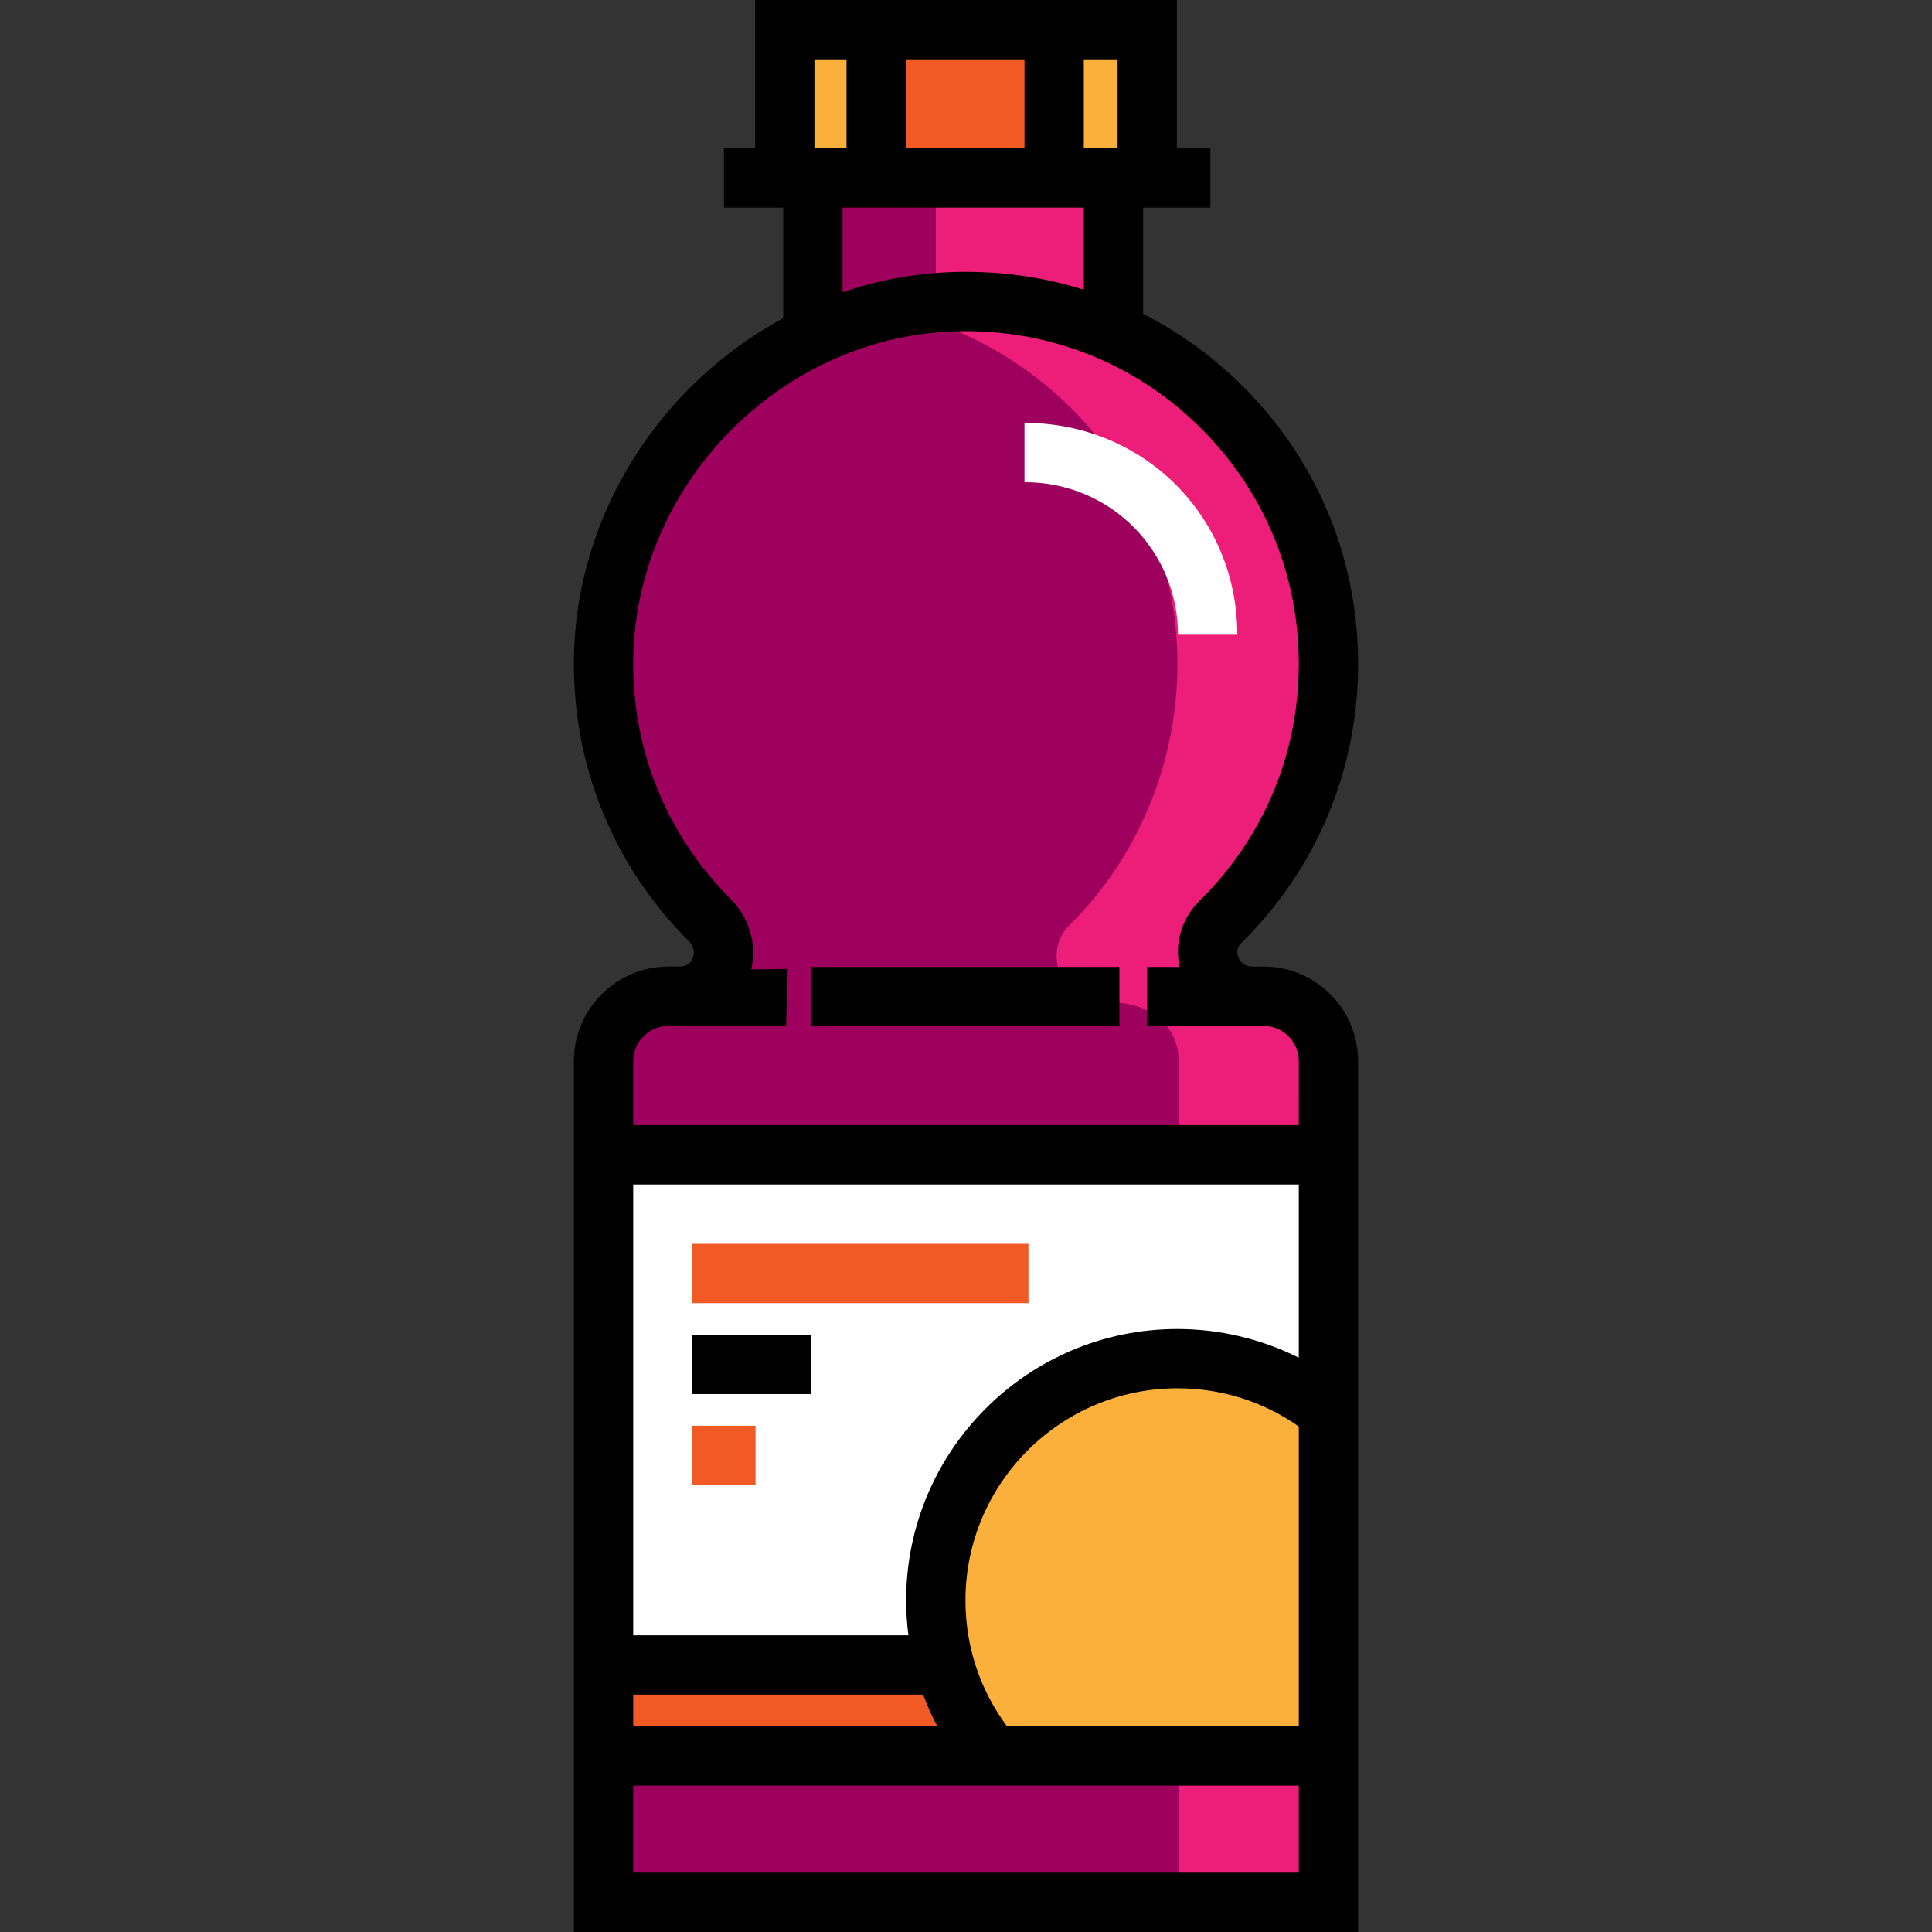 <?xml version="1.0" encoding="iso-8859-1"?>
<!-- Uploaded to: SVG Repo, www.svgrepo.com, Generator: SVG Repo Mixer Tools -->
<svg version="1.1" id="Layer_1" xmlns="http://www.w3.org/2000/svg" xmlns:xlink="http://www.w3.org/1999/xlink" 
	 viewBox="0 0 511.999 511.999" xml:space="preserve">
<rect x="0" y="0" width="511.999" height="511.999" fill="#333333" stroke="none"/>
<polyline style="fill:#FBB03B;" points="207.973,47.884 207.973,7.861 304.027,7.861 304.027,47.884 "/>
<rect x="231.984" y="7.861" style="fill:#F15A24;" width="48.027" height="40.027"/>
<rect x="215.98" y="47.884" style="fill:#ED1E79;" width="80.043" height="32.018"/>
<g>
	<rect x="215.98" y="47.884" style="fill:#9E005D;" width="32.018" height="32.018"/>
	<path style="fill:#9E005D;" d="M352.053,175.955c0-54.344-45.131-98.148-99.958-95.976c-50.401,1.997-91.579,44.442-92.143,94.878
		c-0.302,26.968,10.522,51.394,28.16,69.005c7.477,7.466,2.663,20.142-7.904,20.142h-3.065c-9.499,0-17.199,7.7-17.199,17.199
		v222.935h192.109V281.203c0-9.499-7.7-17.199-17.199-17.199h-3.097c-10.251,0-15.653-12.475-8.349-19.668
		C341.088,226.928,352.053,202.73,352.053,175.955z"/>
</g>
<path style="fill:#ED1E79;" d="M334.854,265.685h-3.097c-10.251,0-15.653-13.316-8.348-20.51
	c17.679-17.408,28.644-42.025,28.644-68.801c0-54.344-45.131-98.359-99.958-96.185c-5.496,0.217-10.855,0.894-16.09,2.031
	c43.414,9.229,76.026,47.621,76.026,93.787c0,26.774-10.965,51.787-28.644,69.194c-7.305,7.193-1.903,20.484,8.348,20.484h3.097
	c9.499,0,17.543,6.018,17.543,15.518V504.65h39.827V281.203C352.203,271.705,344.354,265.685,334.854,265.685z"/>
<rect x="159.949" y="304.03" style="fill:#FFFFFF;" width="192.104" height="160.085"/>
<rect x="159.949" y="440.103" style="fill:#F15A24;" width="96.057" height="24.014"/>
<path style="fill:#FBB03B;" d="M262.042,464.118c-8.789-10.963-14.046-24.88-14.046-40.024c0-35.366,28.669-64.036,64.036-64.036
	c15.162,0,29.093,5.27,40.062,14.077l-0.04,89.982L262.042,464.118z"/>
<rect x="214.9" y="256.258" width="81.751" height="15.721"/>
<rect x="183.458" y="329.624" style="fill:#F15A24;" width="89.088" height="15.721"/>
<rect x="183.458" y="353.73" width="31.443" height="15.721"/>
<rect x="183.458" y="377.836" style="fill:#F15A24;" width="16.769" height="15.721"/>
<path style="fill:#FFFFFF;" d="M327.897,168.213h-15.721c0-22.01-17.617-40.428-40.675-40.428v-15.721
	C302.943,112.064,327.897,136.77,327.897,168.213z"/>
<path d="M334.854,256.145h-3.097c-2.377,0-3.322-1.857-3.556-2.427c-0.334-0.816-0.685-2.393,0.722-3.779
	c19.984-19.677,30.99-45.951,30.99-73.981c0-28.537-11.333-55.146-31.913-74.927c-7.558-7.264-15.995-13.238-25.059-17.842V55.019
	h17.818V39.298h-8.872V0H200.113v39.298h-8.267v15.721h15.721v29.3c-32.461,17.518-55.043,51.873-55.474,90.45
	c-0.315,28.21,10.504,54.724,30.466,74.654c1.897,1.894,1.249,3.963,1.005,4.553c-0.409,0.988-1.323,2.166-3.354,2.166h-3.065
	c-13.818,0-25.06,11.242-25.06,25.059v230.797h207.829V281.203C359.914,267.385,348.672,256.145,334.854,256.145z M240.056,39.298
	V15.721h31.443v23.577C271.499,39.298,240.056,39.298,240.056,39.298z M296.166,39.298h-8.945V15.721h8.945V39.298z M215.834,15.721
	h8.502v23.577h-8.502V15.721z M223.287,55.019h63.933v21.763c-11.276-3.535-23.217-5.141-35.437-4.658
	c-9.888,0.392-19.455,2.242-28.496,5.324L223.287,55.019L223.287,55.019z M167.806,449.101h76.844c1.064,2.87,2.31,5.67,3.731,8.385
	h-80.575V449.101z M344.193,496.279H167.806v-23.072h176.386V496.279z M344.193,457.486h-77.336
	c-7.201-9.705-11.001-21.202-11.001-33.391c0-30.975,25.2-56.175,56.175-56.175c11.681,0,22.72,3.495,32.162,10.122V457.486z
	 M344.193,359.8c-9.928-4.955-20.965-7.601-32.162-7.601c-39.644,0-71.897,32.252-71.897,71.897c0,3.115,0.209,6.216,0.61,9.285
	h-72.939V313.898h176.387V359.8z M344.193,298.176H167.806v-16.973c0-4.958,3.888-9.016,8.775-9.309l31.738,0.08l0.442-15.196
	l-9.689,0.116c1.531-6.606-0.434-13.629-5.407-18.595c-16.94-16.914-26.122-39.412-25.854-63.353
	c0.517-46.206,38.466-85.284,84.594-87.112c24.267-0.951,47.244,7.751,64.7,24.528c17.467,16.789,27.086,39.373,27.086,63.593
	c0,23.784-9.341,46.08-26.3,62.78c-4.77,4.698-6.653,11.171-5.289,17.518h-8.613v15.721h32.211c4.512,0.656,7.992,4.539,7.992,9.229
	V298.176z"/>
</svg>